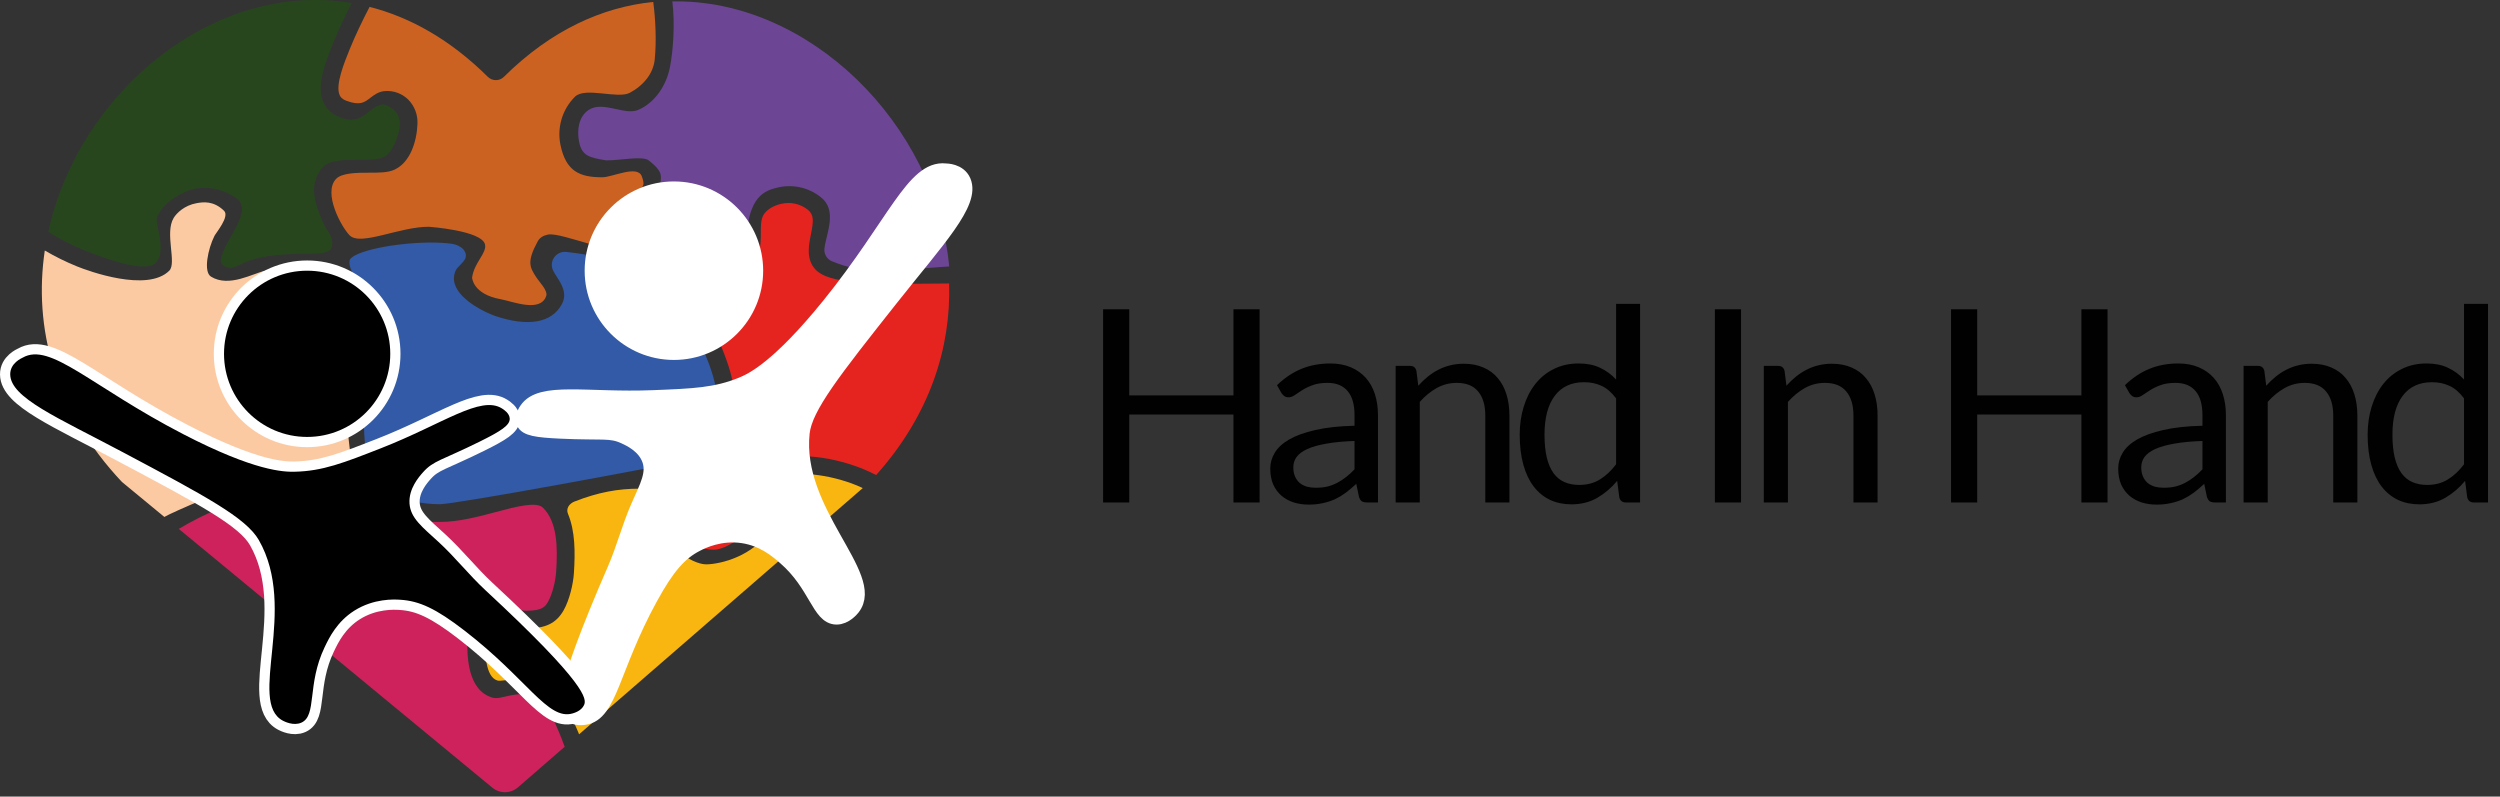 <svg xmlns="http://www.w3.org/2000/svg" width="204" height="65" viewBox="0 0 204 65" fill="none"><rect x="0" y="0" width="204" height="65" fill="#333333" stroke="none"/><g clip-path="url(#clip0_313_1961)"><path d="M6.842 20.405C5.831 19.997 4.859 19.498 3.938 18.915C6.427 7.534 17.459 -1.639 28.695 0.247C28.164 1.29 27.649 2.382 27.205 3.464C26.426 5.373 25.827 7.057 26.386 8.335C26.64 8.915 27.103 9.336 27.763 9.583C29.633 10.283 29.987 8.761 31.165 8.525C31.47 8.463 32.622 8.963 32.622 10.056C32.622 11.065 31.93 12.593 31.28 12.836C30.032 13.312 27.202 12.644 26.322 13.657C25.063 15.102 25.791 16.812 26.377 18.183C26.701 18.942 27.25 19.267 27.081 20.11C26.99 20.566 26.414 20.698 25.368 20.698C20.534 20.698 20.057 21.486 19.066 21.809C18.622 21.959 17.945 21.662 18.019 21.196C18.281 19.528 20.76 17.257 19.273 16.162C18.384 15.508 16.896 15.075 15.614 15.476C14.28 15.895 13.12 16.84 12.802 17.774C12.63 18.279 13.653 20.491 12.691 21.455C11.907 22.244 9.01 21.284 6.842 20.405Z" fill="#28461E"></path><path d="M54.669 5.473C54.927 4.152 55.091 1.965 54.864 0.115C66.004 -0.091 76.324 10.082 77.456 21.743C77.088 21.743 73.411 22.089 71.751 22.089C70.417 22.096 69.095 21.831 67.867 21.31C67.671 21.224 67.508 21.078 67.401 20.892C67.295 20.706 67.251 20.491 67.275 20.278C67.416 19.055 68.371 17.178 66.976 16.089C66.499 15.707 65.942 15.437 65.346 15.298C64.751 15.159 64.132 15.155 63.535 15.285C62.407 15.53 61.047 16.007 60.916 19.563C60.882 20.509 59.563 21.668 58.608 21.668C57.607 21.668 54.312 20.89 53.29 20.366C51.696 19.541 51.622 17.515 52.374 16.757C53.364 15.767 53.986 15.472 53.926 14.362C53.898 13.873 53.352 13.429 52.955 13.102C52.448 12.684 50.6 13.102 49.47 13.085C48.008 12.856 47.476 12.677 47.254 11.57C47.062 10.608 47.222 9.505 48.04 8.967C49.2 8.205 50.976 9.443 52.082 8.967C53.433 8.378 54.369 7.006 54.669 5.473Z" fill="#6C4595"></path><path d="M46.078 60.937L42.276 64.237C41.986 64.494 41.613 64.639 41.225 64.644C40.837 64.649 40.46 64.514 40.163 64.264L14.589 43.159C16.761 41.859 19.662 40.608 20.491 40.949C21.443 41.342 20.819 42.341 21.5 43.023C22.114 43.637 23.168 44.276 25.111 43.537C25.584 43.357 25.88 43.075 25.987 42.701C26.155 42.111 25.384 41.111 25.736 40.268C26.204 39.146 28.588 38.892 29.46 39.664C30.331 40.436 30.191 40.964 30.849 41.621C31.601 42.375 32.139 42.647 35.822 42.589H35.895C37.432 42.589 39.051 42.157 40.48 41.777C42.101 41.345 43.779 40.899 44.313 41.433C45.481 42.603 45.517 44.649 45.38 46.686C45.334 47.385 45.078 48.474 44.731 49.084C44.509 49.472 44.303 49.839 42.93 49.839C41.718 49.839 41.39 48.385 40.277 48.629C38.889 48.934 38.125 50.186 38.125 52.144V52.175C38.125 53.52 38.125 56.316 40.179 56.926C40.966 57.158 41.987 56.258 43.959 56.85C44.878 57.623 46.003 60.717 46.078 60.937Z" fill="#CD225B"></path><path d="M28.338 38.323C27.916 38.961 25.395 37.878 24.557 39.953C24.35 40.468 25.209 42.071 24.186 42.492C22.816 43.054 22.395 41.96 22.395 41.323C22.395 40.544 21.875 39.502 20.343 39.502C19.285 39.502 13.935 41.857 13.411 42.182L9.951 39.327C4.391 33.428 2.73 26.671 3.655 20.442C4.504 20.94 5.388 21.376 6.3 21.745C7.195 22.108 12.02 23.88 13.812 22.089C14.442 21.458 13.423 19.022 14.171 17.784C14.405 17.396 15.044 16.757 16.046 16.578C16.555 16.488 17.416 16.355 18.281 17.199C18.757 17.665 17.634 18.979 17.497 19.253C16.969 20.307 16.579 22.179 17.216 22.573C18.696 23.488 20.636 22.301 21.656 22.089C23.288 21.755 25.829 21.512 27.044 22.089C28.268 22.784 30.125 24.709 29.646 26.203C29.241 27.47 27.479 26.715 26.553 27.092C24.829 27.79 24.683 30.157 25.203 31.402C25.759 32.736 27.046 31.588 27.983 32.521C28.317 32.854 28.272 34.03 28.388 35.282C28.487 36.433 28.785 37.647 28.338 38.323Z" fill="#FBCAA3"></path><path d="M27.413 14.609C27.875 14.106 29.103 14.093 30.101 14.092C30.941 14.092 31.666 14.092 32.197 13.842C33.494 13.235 34.012 11.517 34.065 10.112C34.084 9.747 34.027 9.381 33.897 9.039C33.767 8.697 33.568 8.386 33.311 8.125C33.066 7.884 32.772 7.697 32.449 7.577C32.127 7.457 31.782 7.407 31.439 7.429C30.903 7.456 30.523 7.752 30.216 7.985C29.748 8.351 29.377 8.64 28.267 8.223C27.889 8.082 27.766 7.889 27.711 7.75C27.349 6.934 28.094 5.106 28.539 4.009C29.009 2.853 29.581 1.673 30.158 0.562C33.457 1.402 36.744 3.23 39.805 6.268C39.98 6.442 40.217 6.539 40.463 6.539C40.71 6.539 40.947 6.442 41.122 6.268C44.962 2.46 49.164 0.573 53.305 0.158C53.489 1.557 53.581 3.351 53.423 4.875C53.312 5.96 52.547 6.956 51.393 7.572C50.404 8.1 47.745 7.064 46.911 7.898C46.407 8.402 46.035 9.022 45.829 9.704C45.623 10.386 45.589 11.109 45.731 11.808C46.175 14.002 47.325 14.466 49.14 14.466C49.985 14.466 52.019 13.428 52.374 14.393C52.86 15.712 51.949 15.101 50.963 16.5C49.551 18.502 51.429 19.034 51.121 19.971C50.718 21.201 45.866 18.9 44.709 19.142C44.312 19.225 44.034 19.408 43.883 19.685C42.954 21.388 43.242 21.815 43.75 22.611C43.997 22.999 44.721 23.709 44.572 24.15C44.103 25.542 41.806 24.587 40.865 24.418C38.571 24.007 38.522 22.657 38.523 22.647C38.698 21.407 39.746 20.645 39.575 19.938C39.294 18.807 35.007 18.505 35.007 18.505C32.617 18.485 29.434 20.108 28.529 19.204C27.851 18.516 26.352 15.763 27.413 14.609Z" fill="#CB6222"></path><path d="M58.498 32.78C58.403 34.19 57.221 36.56 55.804 37.518C55.699 37.589 55.581 37.64 55.458 37.669C53.541 38.122 37.195 41.142 35.901 41.143H35.824C34.508 41.143 32.982 40.809 32.076 40.372C31.802 40.24 31.039 39.792 30.853 39.548C30.029 38.449 29.794 36.852 29.719 35.315C29.66 34.123 29.697 32.661 29.218 31.78L29.192 31.732L29.159 31.689C28.638 31.002 26.713 31.666 26.302 30.616C25.947 29.702 26.302 28.837 27.316 28.212C27.451 28.129 27.603 28.075 27.761 28.055C27.952 28.032 28.2 28.015 28.389 28.002C29.441 27.931 30.748 27.843 31.379 26.89C32.046 25.889 31.085 24.895 30.156 23.934C29.347 23.093 28.341 22.044 28.542 21.208C28.563 21.122 28.737 20.92 29.255 20.705C31.012 19.98 34.773 19.593 36.892 19.897C37.607 19.999 38.268 20.564 37.92 21.195C37.829 21.36 37.307 21.867 37.279 21.911C37.153 22.105 37.073 22.325 37.047 22.555C37.022 22.785 37.05 23.018 37.13 23.235C37.593 24.569 39.698 25.543 40.399 25.78C43.084 26.689 45.017 26.352 45.841 24.833C46.313 23.962 45.833 23.208 45.446 22.602C45.335 22.432 45.239 22.275 45.157 22.123C45.065 21.954 45.02 21.764 45.028 21.572C45.036 21.379 45.095 21.193 45.201 21.032C45.306 20.871 45.453 20.742 45.626 20.658C45.799 20.574 45.992 20.538 46.183 20.555C47.114 20.653 48.038 20.802 48.952 21C50.782 21.379 52.182 21.802 52.666 22.012C52.746 22.048 52.82 22.094 52.888 22.15C53.949 23.005 55.549 24.964 56.298 26.333C57.437 28.395 58.606 31.173 58.498 32.78Z" fill="#325AA6"></path><path d="M70.403 39.826L47.252 59.918C47.221 59.831 45.653 55.88 44.203 55.422C42.994 55.041 41.022 55.663 40.597 55.533C39.578 55.232 39.578 53.164 39.578 52.17V52.141C39.578 51.284 39.755 50.222 40.595 50.037C40.874 49.976 42.103 51.281 42.937 51.281C44.531 51.281 45.384 50.864 45.996 49.795C46.467 48.965 46.775 47.65 46.83 46.779C46.941 45.074 46.941 43.348 46.347 41.926C46.168 41.498 46.447 41.096 46.878 40.925C48.827 40.164 50.442 39.875 52.173 39.875C52.729 39.875 53.232 40.16 53.267 40.715C53.315 41.459 53.444 42.196 53.652 42.912C54.01 44.226 56.334 46.052 57.634 46.052H57.672C58.847 46.019 61.438 45.392 62.828 43.254C63.284 42.555 63.313 41.698 63.338 40.946C63.38 39.697 63.472 39.158 64.22 38.842C65.155 38.445 68.094 38.732 70.403 39.826Z" fill="#FAB610"></path><path d="M71.493 38.765C68.881 37.378 65.214 36.851 63.658 37.507C61.984 38.213 61.931 39.763 61.894 40.894C61.873 41.514 61.853 42.101 61.617 42.463C60.514 44.157 58.965 44.857 58.251 44.857C56.484 44.857 54.991 43.45 54.687 42.212C54.568 41.727 54.371 41.407 54.425 40.433C54.452 39.956 54.994 39.27 55.458 39.157C55.844 39.062 56.963 38.712 57.06 38.666C58.651 37.949 59.82 34.663 59.94 32.872C60.098 30.526 58.34 27.029 57.576 25.634C57.018 24.669 56.374 23.757 55.654 22.907C55.611 22.856 55.587 22.792 55.585 22.726C55.582 22.659 55.602 22.594 55.641 22.54C55.68 22.486 55.736 22.447 55.8 22.429C55.864 22.41 55.932 22.413 55.994 22.438C56.804 22.738 57.647 22.944 58.505 23.049C59.903 23.211 61.297 22.404 61.868 20.789C62.082 20.186 62.082 19.566 62.083 19.01C62.083 18.484 62.083 17.987 62.264 17.605C62.469 17.174 63.061 16.784 63.739 16.636C64.12 16.544 64.517 16.541 64.9 16.627C65.282 16.713 65.639 16.887 65.943 17.134C66.427 17.541 66.388 18.059 66.166 19.143C65.987 20.038 65.762 21.151 66.544 21.996C67.61 23.148 70.921 23.198 76.249 23.143L77.448 23.132C77.606 28.389 75.871 33.861 71.493 38.765Z" fill="#E52420"></path><path d="M54.991 28.871C58.737 28.871 61.774 25.835 61.774 22.089C61.774 18.343 58.737 15.306 54.991 15.306C51.245 15.306 48.208 18.343 48.208 22.089C48.208 25.835 51.245 28.871 54.991 28.871Z" fill="white" stroke="white" stroke-width="1.001"></path><path d="M78.617 14.791C79.37 16.551 76.505 19.547 72.724 24.323C68.029 30.255 65.682 33.218 65.457 35.318C64.764 41.779 71.632 47.026 69.572 49.607C69.504 49.69 68.967 50.363 68.251 50.354C66.842 50.336 66.613 47.699 64.056 45.485C63.37 44.89 62.277 43.968 60.63 43.717C58.774 43.433 57.295 44.162 56.836 44.402C55.458 45.109 54.458 46.234 53.055 48.796C49.929 54.497 49.771 58.248 47.7 58.538C47.546 58.559 46.949 58.642 46.553 58.291C46.158 57.94 45.636 56.883 50.171 46.458C50.898 44.79 51.349 43.002 52.086 41.334C52.824 39.666 53.401 38.63 52.998 37.51C52.587 36.368 51.407 35.822 50.967 35.62C49.801 35.081 49.188 35.345 45.731 35.183C43.795 35.092 42.926 34.96 42.728 34.442C42.572 34.039 42.887 33.569 42.974 33.441C44.122 31.732 47.884 32.663 53.294 32.449C56.595 32.319 58.438 32.247 60.541 31.379C61.359 31.045 63.492 30.057 67.657 24.911C72.994 18.314 74.558 13.659 77.15 13.947C77.222 13.954 78.255 13.941 78.617 14.791Z" fill="white" stroke="white" stroke-width="1.223"></path><path d="M78.617 14.791C79.37 16.551 76.505 19.547 72.724 24.323C68.029 30.255 65.682 33.218 65.457 35.318C64.764 41.779 71.632 47.026 69.572 49.607C69.504 49.69 68.967 50.363 68.251 50.354C66.842 50.336 66.613 47.699 64.056 45.485C63.37 44.89 62.277 43.968 60.63 43.717C58.774 43.433 57.295 44.162 56.836 44.402C55.458 45.109 54.458 46.234 53.055 48.796C49.929 54.497 49.771 58.248 47.7 58.538C47.546 58.559 46.949 58.642 46.553 58.291C46.158 57.94 45.636 56.883 50.171 46.458C50.898 44.79 51.349 43.002 52.086 41.334C52.824 39.666 53.401 38.63 52.998 37.51C52.587 36.368 51.407 35.822 50.967 35.62C49.801 35.081 49.188 35.345 45.731 35.183C43.795 35.092 42.926 34.96 42.728 34.442C42.572 34.039 42.887 33.569 42.974 33.441C44.122 31.732 47.884 32.663 53.294 32.449C56.595 32.319 58.438 32.247 60.541 31.379C61.359 31.045 63.492 30.057 67.657 24.911C72.994 18.314 74.558 13.659 77.15 13.947C77.222 13.954 78.255 13.941 78.617 14.791Z" fill="white"></path><path d="M25.063 35.654C28.809 35.654 31.846 32.617 31.846 28.871C31.846 25.125 28.809 22.089 25.063 22.089C21.317 22.089 18.28 25.125 18.28 28.871C18.28 32.617 21.317 35.654 25.063 35.654Z" fill="black" stroke="white" stroke-width="1.668"></path><path d="M25.063 35.654C28.809 35.654 31.846 32.617 31.846 28.871C31.846 25.125 28.809 22.089 25.063 22.089C21.317 22.089 18.28 25.125 18.28 28.871C18.28 32.617 21.317 35.654 25.063 35.654Z" fill="black"></path><path d="M0.834 30.548C0.852 32.46 4.676 34.057 10.054 36.916C16.735 40.466 20.074 42.245 21.122 44.072C24.347 49.711 20.163 57.274 23.086 58.81C23.182 58.86 23.943 59.262 24.595 58.966C25.879 58.385 25.03 55.876 26.485 52.822C26.875 52.003 27.507 50.72 28.915 49.829C30.502 48.828 32.151 48.903 32.665 48.94C34.212 49.034 35.579 49.663 37.892 51.447C43.042 55.416 44.691 58.786 46.705 58.221C46.855 58.179 47.434 58.016 47.657 57.535C47.879 57.053 47.932 55.878 39.596 48.148C38.262 46.908 37.129 45.455 35.784 44.223C34.44 42.991 33.496 42.274 33.416 41.086C33.334 39.875 34.194 38.902 34.518 38.538C35.368 37.578 36.041 37.571 39.139 36.038C40.875 35.177 41.618 34.703 41.594 34.153C41.576 33.721 41.098 33.417 40.967 33.334C39.23 32.228 36.156 34.588 31.116 36.565C28.041 37.771 26.324 38.444 24.049 38.493C23.159 38.512 20.816 38.465 14.939 35.421C7.405 31.519 4.103 27.884 1.845 29.187C1.776 29.222 0.825 29.625 0.834 30.548Z" fill="white" stroke="white" stroke-width="1.668"></path><path d="M0.834 30.548C0.852 32.46 4.676 34.057 10.054 36.916C16.735 40.466 20.074 42.245 21.122 44.072C24.347 49.711 20.163 57.274 23.086 58.81C23.182 58.86 23.943 59.262 24.595 58.966C25.879 58.385 25.03 55.876 26.485 52.822C26.875 52.003 27.507 50.72 28.915 49.829C30.502 48.828 32.151 48.903 32.665 48.94C34.212 49.034 35.579 49.663 37.892 51.447C43.042 55.416 44.691 58.786 46.705 58.221C46.855 58.179 47.434 58.016 47.657 57.535C47.879 57.053 47.932 55.878 39.596 48.148C38.262 46.908 37.129 45.455 35.784 44.223C34.44 42.991 33.496 42.274 33.416 41.086C33.334 39.875 34.194 38.902 34.518 38.538C35.368 37.578 36.041 37.571 39.139 36.038C40.875 35.177 41.618 34.703 41.594 34.153C41.576 33.721 41.098 33.417 40.967 33.334C39.23 32.228 36.156 34.588 31.116 36.565C28.041 37.771 26.324 38.444 24.049 38.493C23.159 38.512 20.816 38.465 14.939 35.421C7.405 31.519 4.103 27.884 1.845 29.187C1.776 29.222 0.825 29.625 0.834 30.548Z" fill="black"></path></g><path d="M102.784 25.237V41H100.65V33.828H92.147V41H90.013V25.237H92.147V32.266H100.65V25.237H102.784ZM110.529 35.984C109.627 36.013 108.857 36.087 108.219 36.204C107.588 36.314 107.071 36.461 106.668 36.644C106.272 36.827 105.982 37.044 105.799 37.293C105.623 37.542 105.535 37.821 105.535 38.129C105.535 38.422 105.582 38.675 105.678 38.888C105.773 39.101 105.901 39.277 106.063 39.416C106.231 39.548 106.426 39.647 106.646 39.713C106.873 39.772 107.115 39.801 107.372 39.801C107.716 39.801 108.032 39.768 108.318 39.702C108.604 39.629 108.871 39.526 109.121 39.394C109.377 39.262 109.619 39.104 109.847 38.921C110.081 38.738 110.309 38.529 110.529 38.294V35.984ZM104.204 31.43C104.82 30.836 105.483 30.392 106.195 30.099C106.906 29.806 107.694 29.659 108.56 29.659C109.183 29.659 109.737 29.762 110.221 29.967C110.705 30.172 111.112 30.458 111.442 30.825C111.772 31.192 112.021 31.635 112.19 32.156C112.358 32.677 112.443 33.249 112.443 33.872V41H111.574C111.383 41 111.236 40.971 111.134 40.912C111.031 40.846 110.95 40.721 110.892 40.538L110.672 39.482C110.378 39.753 110.092 39.995 109.814 40.208C109.535 40.413 109.242 40.589 108.934 40.736C108.626 40.875 108.296 40.982 107.944 41.055C107.599 41.136 107.214 41.176 106.789 41.176C106.356 41.176 105.949 41.117 105.568 41C105.186 40.875 104.853 40.692 104.567 40.45C104.288 40.208 104.064 39.904 103.896 39.537C103.734 39.163 103.654 38.723 103.654 38.217C103.654 37.777 103.775 37.355 104.017 36.952C104.259 36.541 104.651 36.178 105.194 35.863C105.736 35.548 106.444 35.291 107.317 35.093C108.189 34.888 109.26 34.77 110.529 34.741V33.872C110.529 33.007 110.342 32.354 109.968 31.914C109.594 31.467 109.047 31.243 108.329 31.243C107.845 31.243 107.438 31.305 107.108 31.43C106.785 31.547 106.503 31.683 106.261 31.837C106.026 31.984 105.821 32.119 105.645 32.244C105.476 32.361 105.307 32.42 105.139 32.42C105.007 32.42 104.893 32.387 104.798 32.321C104.702 32.248 104.622 32.16 104.556 32.057L104.204 31.43ZM115.733 31.474C115.975 31.203 116.232 30.957 116.503 30.737C116.774 30.517 117.06 30.33 117.361 30.176C117.669 30.015 117.992 29.894 118.329 29.813C118.674 29.725 119.044 29.681 119.44 29.681C120.049 29.681 120.584 29.784 121.046 29.989C121.515 30.187 121.904 30.473 122.212 30.847C122.527 31.214 122.766 31.657 122.927 32.178C123.088 32.699 123.169 33.274 123.169 33.905V41H121.2V33.905C121.2 33.062 121.006 32.409 120.617 31.947C120.236 31.478 119.653 31.243 118.868 31.243C118.289 31.243 117.746 31.382 117.24 31.661C116.741 31.94 116.279 32.317 115.854 32.794V41H113.885V29.857H115.062C115.341 29.857 115.513 29.993 115.579 30.264L115.733 31.474ZM131.873 32.508C131.506 32.017 131.11 31.676 130.685 31.485C130.259 31.287 129.783 31.188 129.255 31.188C128.221 31.188 127.425 31.558 126.868 32.299C126.31 33.04 126.032 34.096 126.032 35.467C126.032 36.193 126.094 36.816 126.219 37.337C126.343 37.85 126.527 38.276 126.769 38.613C127.011 38.943 127.308 39.185 127.66 39.339C128.012 39.493 128.411 39.57 128.859 39.57C129.504 39.57 130.065 39.423 130.542 39.13C131.026 38.837 131.469 38.422 131.873 37.887V32.508ZM133.831 24.797V41H132.665C132.386 41 132.21 40.864 132.137 40.593L131.961 39.24C131.484 39.812 130.941 40.274 130.333 40.626C129.724 40.978 129.02 41.154 128.221 41.154C127.583 41.154 127.003 41.033 126.483 40.791C125.962 40.542 125.518 40.179 125.152 39.702C124.785 39.225 124.503 38.631 124.305 37.92C124.107 37.209 124.008 36.391 124.008 35.467C124.008 34.646 124.118 33.883 124.338 33.179C124.558 32.468 124.873 31.852 125.284 31.331C125.694 30.81 126.197 30.403 126.791 30.11C127.392 29.809 128.067 29.659 128.815 29.659C129.497 29.659 130.08 29.776 130.564 30.011C131.055 30.238 131.491 30.557 131.873 30.968V24.797H133.831ZM142.068 41H139.934V25.237H142.068V41ZM145.774 31.474C146.016 31.203 146.273 30.957 146.544 30.737C146.816 30.517 147.102 30.33 147.402 30.176C147.71 30.015 148.033 29.894 148.37 29.813C148.715 29.725 149.085 29.681 149.481 29.681C150.09 29.681 150.625 29.784 151.087 29.989C151.557 30.187 151.945 30.473 152.253 30.847C152.569 31.214 152.807 31.657 152.968 32.178C153.13 32.699 153.21 33.274 153.21 33.905V41H151.241V33.905C151.241 33.062 151.047 32.409 150.658 31.947C150.277 31.478 149.694 31.243 148.909 31.243C148.33 31.243 147.787 31.382 147.281 31.661C146.783 31.94 146.321 32.317 145.895 32.794V41H143.926V29.857H145.103C145.382 29.857 145.554 29.993 145.62 30.264L145.774 31.474ZM171.976 25.237V41H169.842V33.828H161.339V41H159.205V25.237H161.339V32.266H169.842V25.237H171.976ZM179.72 35.984C178.818 36.013 178.048 36.087 177.41 36.204C176.78 36.314 176.263 36.461 175.859 36.644C175.463 36.827 175.174 37.044 174.99 37.293C174.814 37.542 174.726 37.821 174.726 38.129C174.726 38.422 174.774 38.675 174.869 38.888C174.965 39.101 175.093 39.277 175.254 39.416C175.423 39.548 175.617 39.647 175.837 39.713C176.065 39.772 176.307 39.801 176.563 39.801C176.908 39.801 177.223 39.768 177.509 39.702C177.795 39.629 178.063 39.526 178.312 39.394C178.569 39.262 178.811 39.104 179.038 38.921C179.273 38.738 179.5 38.529 179.72 38.294V35.984ZM173.395 31.43C174.011 30.836 174.675 30.392 175.386 30.099C176.098 29.806 176.886 29.659 177.751 29.659C178.375 29.659 178.928 29.762 179.412 29.967C179.896 30.172 180.303 30.458 180.633 30.825C180.963 31.192 181.213 31.635 181.381 32.156C181.55 32.677 181.634 33.249 181.634 33.872V41H180.765C180.575 41 180.428 40.971 180.325 40.912C180.223 40.846 180.142 40.721 180.083 40.538L179.863 39.482C179.57 39.753 179.284 39.995 179.005 40.208C178.727 40.413 178.433 40.589 178.125 40.736C177.817 40.875 177.487 40.982 177.135 41.055C176.791 41.136 176.406 41.176 175.98 41.176C175.548 41.176 175.141 41.117 174.759 41C174.378 40.875 174.044 40.692 173.758 40.45C173.48 40.208 173.256 39.904 173.087 39.537C172.926 39.163 172.845 38.723 172.845 38.217C172.845 37.777 172.966 37.355 173.208 36.952C173.45 36.541 173.843 36.178 174.385 35.863C174.928 35.548 175.636 35.291 176.508 35.093C177.381 34.888 178.452 34.77 179.72 34.741V33.872C179.72 33.007 179.533 32.354 179.159 31.914C178.785 31.467 178.239 31.243 177.52 31.243C177.036 31.243 176.629 31.305 176.299 31.43C175.977 31.547 175.694 31.683 175.452 31.837C175.218 31.984 175.012 32.119 174.836 32.244C174.668 32.361 174.499 32.42 174.33 32.42C174.198 32.42 174.085 32.387 173.989 32.321C173.894 32.248 173.813 32.16 173.747 32.057L173.395 31.43ZM184.925 31.474C185.167 31.203 185.423 30.957 185.695 30.737C185.966 30.517 186.252 30.33 186.553 30.176C186.861 30.015 187.183 29.894 187.521 29.813C187.865 29.725 188.236 29.681 188.632 29.681C189.24 29.681 189.776 29.784 190.238 29.989C190.707 30.187 191.096 30.473 191.404 30.847C191.719 31.214 191.957 31.657 192.119 32.178C192.28 32.699 192.361 33.274 192.361 33.905V41H190.392V33.905C190.392 33.062 190.197 32.409 189.809 31.947C189.427 31.478 188.844 31.243 188.06 31.243C187.48 31.243 186.938 31.382 186.432 31.661C185.933 31.94 185.471 32.317 185.046 32.794V41H183.077V29.857H184.254C184.532 29.857 184.705 29.993 184.771 30.264L184.925 31.474ZM201.064 32.508C200.698 32.017 200.302 31.676 199.876 31.485C199.451 31.287 198.974 31.188 198.446 31.188C197.412 31.188 196.617 31.558 196.059 32.299C195.502 33.04 195.223 34.096 195.223 35.467C195.223 36.193 195.286 36.816 195.41 37.337C195.535 37.85 195.718 38.276 195.96 38.613C196.202 38.943 196.499 39.185 196.851 39.339C197.203 39.493 197.603 39.57 198.05 39.57C198.696 39.57 199.257 39.423 199.733 39.13C200.217 38.837 200.661 38.422 201.064 37.887V32.508ZM203.022 24.797V41H201.856C201.578 41 201.402 40.864 201.328 40.593L201.152 39.24C200.676 39.812 200.133 40.274 199.524 40.626C198.916 40.978 198.212 41.154 197.412 41.154C196.774 41.154 196.195 41.033 195.674 40.791C195.154 40.542 194.71 40.179 194.343 39.702C193.977 39.225 193.694 38.631 193.496 37.92C193.298 37.209 193.199 36.391 193.199 35.467C193.199 34.646 193.309 33.883 193.529 33.179C193.749 32.468 194.065 31.852 194.475 31.331C194.886 30.81 195.388 30.403 195.982 30.11C196.584 29.809 197.258 29.659 198.006 29.659C198.688 29.659 199.271 29.776 199.755 30.011C200.247 30.238 200.683 30.557 201.064 30.968V24.797H203.022Z" fill="#010101"></path><defs><clipPath id="clip0_313_1961"><rect width="79.35" height="64.642" fill="white"></rect></clipPath></defs></svg>
